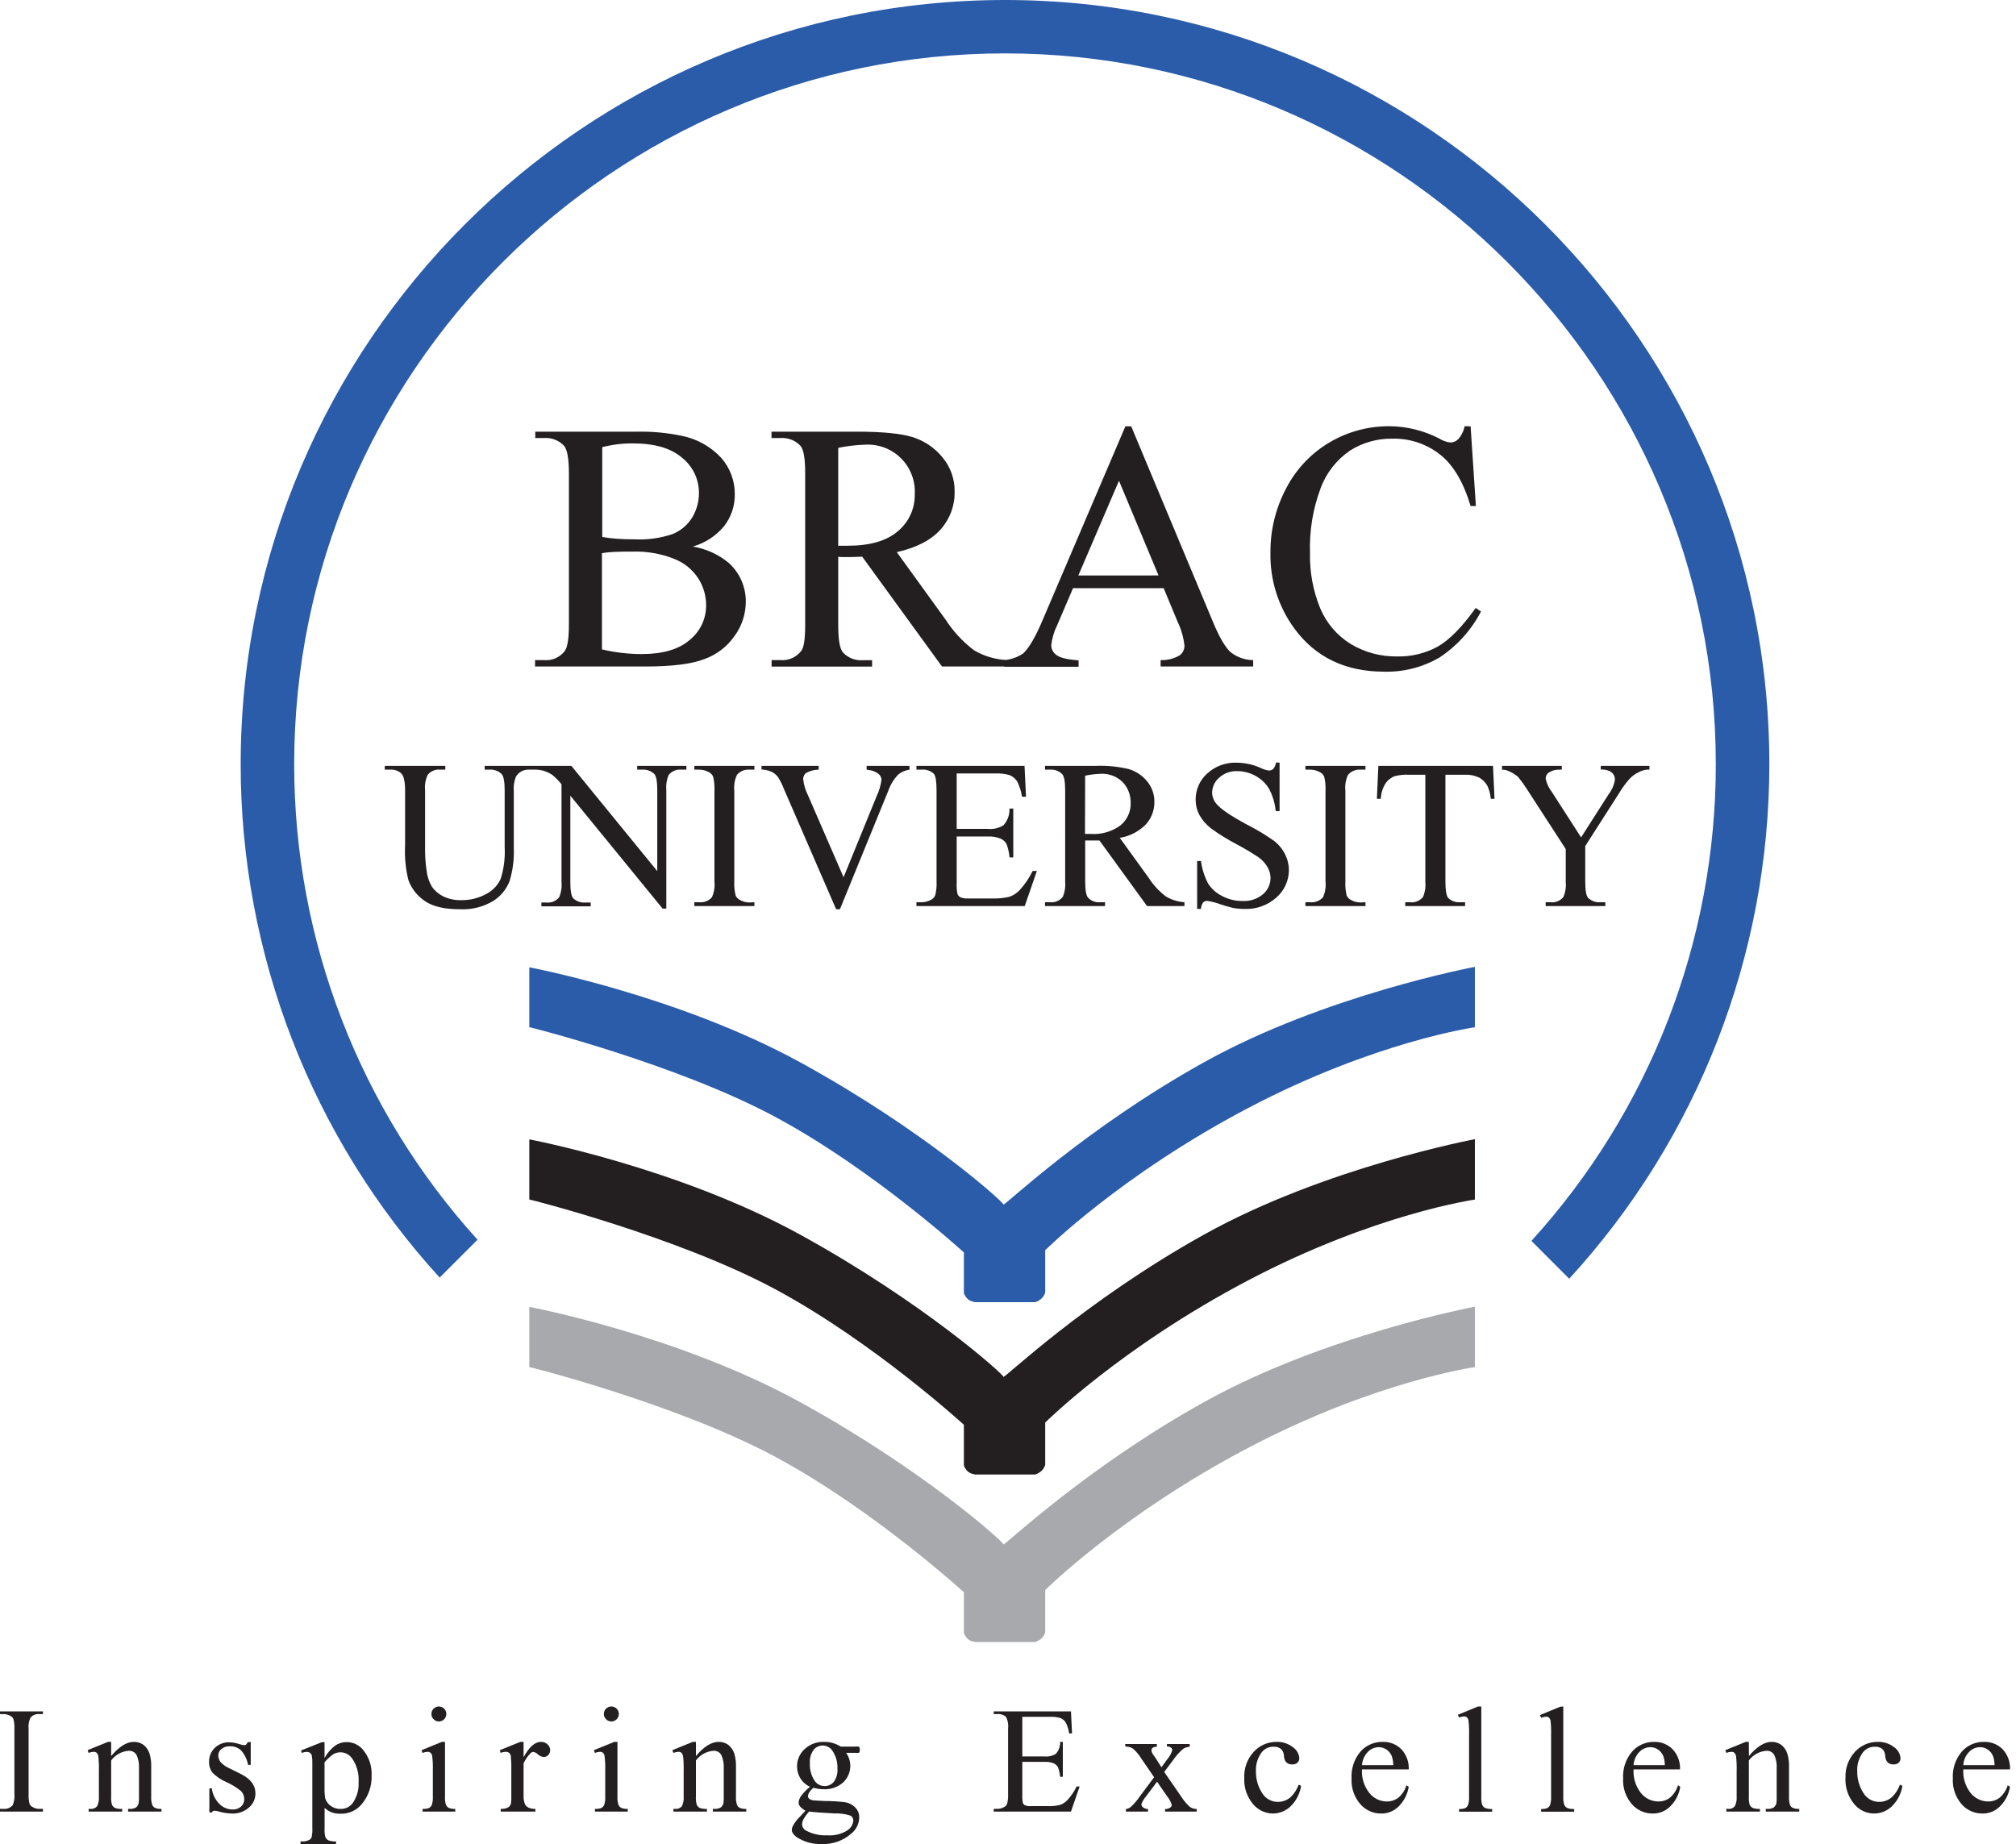 <svg viewBox="0 0 94 86" fill="none" xmlns="http://www.w3.org/2000/svg">
<g clip-path="url(#clip0_3896_5083)">
<path fill-rule="evenodd" clip-rule="evenodd" d="M2.002 84.353V84.479H0V84.353H0.168C0.246 84.36 0.325 84.348 0.398 84.319C0.471 84.29 0.537 84.244 0.589 84.185C0.661 84.018 0.689 83.836 0.671 83.655V80.63C0.68 80.473 0.665 80.316 0.626 80.164C0.597 80.099 0.547 80.047 0.483 80.016C0.387 79.961 0.278 79.932 0.168 79.932H0V79.806H2.002V79.932H1.835C1.757 79.925 1.679 79.937 1.607 79.966C1.535 79.995 1.471 80.041 1.42 80.1C1.343 80.265 1.313 80.448 1.334 80.63V83.655C1.325 83.812 1.34 83.969 1.378 84.121C1.406 84.187 1.458 84.24 1.524 84.269C1.618 84.325 1.725 84.353 1.835 84.353H2.002Z" fill="#231F20"/>
<path fill-rule="evenodd" clip-rule="evenodd" d="M5.183 81.89C5.55 81.451 5.903 81.229 6.236 81.229C6.394 81.225 6.549 81.27 6.68 81.359C6.82 81.467 6.923 81.615 6.976 81.784C7.034 81.99 7.059 82.203 7.05 82.417V83.766C7.041 83.903 7.058 84.04 7.099 84.17C7.124 84.227 7.166 84.273 7.22 84.303C7.318 84.344 7.424 84.361 7.53 84.353V84.479H5.972V84.353H6.039C6.145 84.362 6.252 84.339 6.344 84.286C6.405 84.235 6.447 84.166 6.465 84.089C6.479 83.982 6.484 83.874 6.48 83.766V82.469C6.494 82.254 6.456 82.038 6.369 81.84C6.331 81.776 6.276 81.723 6.21 81.689C6.144 81.654 6.069 81.639 5.994 81.645C5.835 81.658 5.68 81.704 5.54 81.781C5.4 81.859 5.278 81.966 5.183 82.094V83.766C5.173 83.899 5.186 84.032 5.22 84.16C5.248 84.222 5.295 84.273 5.353 84.306C5.463 84.346 5.58 84.362 5.696 84.353V84.479H4.133V84.353H4.202C4.262 84.361 4.323 84.354 4.379 84.333C4.436 84.312 4.487 84.277 4.527 84.232C4.597 84.087 4.626 83.926 4.611 83.766V82.597C4.618 82.367 4.61 82.136 4.586 81.907C4.579 81.843 4.551 81.784 4.507 81.737C4.466 81.706 4.416 81.69 4.364 81.692C4.285 81.695 4.208 81.713 4.135 81.744L4.083 81.616L5.035 81.229H5.183V81.89Z" fill="#231F20"/>
<path fill-rule="evenodd" clip-rule="evenodd" d="M11.69 81.229V82.301H11.567C11.521 82.046 11.405 81.808 11.231 81.616C11.087 81.491 10.901 81.426 10.711 81.433C10.571 81.427 10.433 81.473 10.324 81.562C10.28 81.595 10.245 81.637 10.22 81.686C10.194 81.734 10.181 81.788 10.178 81.843C10.175 81.962 10.213 82.078 10.285 82.173C10.406 82.302 10.554 82.404 10.719 82.472L11.212 82.718C11.675 82.945 11.909 83.246 11.909 83.616C11.914 83.749 11.886 83.881 11.83 84.002C11.773 84.123 11.689 84.229 11.584 84.311C11.377 84.484 11.114 84.576 10.844 84.572C10.62 84.569 10.398 84.535 10.184 84.471C10.123 84.452 10.06 84.441 9.996 84.439C9.97 84.439 9.944 84.448 9.922 84.463C9.9 84.478 9.883 84.499 9.873 84.523H9.762V83.396H9.873C9.911 83.677 10.041 83.937 10.243 84.136C10.406 84.294 10.624 84.382 10.852 84.382C10.994 84.389 11.133 84.339 11.239 84.244C11.286 84.202 11.324 84.151 11.35 84.093C11.376 84.035 11.389 83.972 11.389 83.909C11.39 83.834 11.376 83.76 11.347 83.692C11.319 83.623 11.276 83.561 11.222 83.51C11.017 83.346 10.793 83.209 10.553 83.103C10.308 83 10.085 82.848 9.9 82.656C9.795 82.514 9.741 82.34 9.747 82.163C9.744 82.042 9.766 81.921 9.812 81.809C9.858 81.696 9.926 81.595 10.013 81.51C10.104 81.422 10.212 81.354 10.331 81.309C10.449 81.264 10.575 81.243 10.701 81.249C10.855 81.254 11.007 81.281 11.152 81.33C11.228 81.356 11.305 81.374 11.384 81.384C11.416 81.385 11.447 81.377 11.473 81.359C11.503 81.327 11.528 81.289 11.545 81.249L11.69 81.229Z" fill="#231F20"/>
<path fill-rule="evenodd" clip-rule="evenodd" d="M14.033 81.631L15.002 81.244H15.132V81.983C15.254 81.758 15.422 81.56 15.625 81.404C15.778 81.298 15.96 81.241 16.146 81.239C16.297 81.236 16.448 81.268 16.585 81.332C16.722 81.397 16.843 81.492 16.937 81.611C17.208 81.944 17.347 82.366 17.327 82.795C17.345 83.287 17.177 83.768 16.858 84.143C16.739 84.284 16.59 84.396 16.422 84.472C16.254 84.547 16.071 84.584 15.887 84.58C15.736 84.584 15.587 84.56 15.445 84.508C15.33 84.459 15.225 84.39 15.135 84.304V85.265C15.125 85.404 15.138 85.543 15.174 85.677C15.204 85.738 15.252 85.788 15.312 85.82C15.427 85.861 15.548 85.879 15.67 85.872V85.998H14.013V85.872H14.102C14.214 85.876 14.325 85.851 14.425 85.798C14.472 85.77 14.508 85.728 14.528 85.677C14.561 85.537 14.572 85.394 14.563 85.251V82.245C14.569 82.116 14.561 81.987 14.538 81.86C14.522 81.811 14.491 81.767 14.449 81.737C14.4 81.707 14.344 81.692 14.287 81.695C14.214 81.699 14.143 81.716 14.077 81.744L14.035 81.631H14.033ZM15.132 82.178V83.359C15.127 83.524 15.137 83.689 15.162 83.852C15.203 83.994 15.29 84.118 15.408 84.205C15.545 84.309 15.713 84.362 15.884 84.355C15.992 84.358 16.099 84.335 16.195 84.289C16.292 84.242 16.377 84.173 16.442 84.087C16.644 83.799 16.742 83.451 16.72 83.1C16.747 82.703 16.636 82.308 16.405 81.983C16.343 81.901 16.264 81.835 16.173 81.788C16.082 81.741 15.982 81.716 15.879 81.715C15.765 81.715 15.652 81.744 15.551 81.798C15.396 81.904 15.256 82.032 15.137 82.178H15.132Z" fill="#231F20"/>
<path fill-rule="evenodd" clip-rule="evenodd" d="M20.466 79.579C20.511 79.579 20.556 79.588 20.598 79.606C20.64 79.623 20.678 79.649 20.711 79.681C20.743 79.714 20.768 79.752 20.785 79.794C20.802 79.836 20.811 79.882 20.811 79.927C20.811 80.019 20.775 80.107 20.71 80.173C20.645 80.238 20.558 80.276 20.466 80.277C20.42 80.277 20.374 80.268 20.332 80.251C20.289 80.233 20.251 80.207 20.219 80.174C20.186 80.142 20.159 80.104 20.141 80.061C20.123 80.019 20.115 79.973 20.116 79.927C20.115 79.881 20.124 79.836 20.141 79.793C20.159 79.751 20.184 79.713 20.217 79.68C20.282 79.616 20.371 79.579 20.463 79.579H20.466ZM20.749 81.229V83.766C20.74 83.898 20.754 84.031 20.791 84.158C20.817 84.22 20.862 84.271 20.919 84.304C21.017 84.344 21.122 84.361 21.228 84.353V84.479H19.704V84.353C19.808 84.361 19.914 84.346 20.012 84.309C20.068 84.274 20.112 84.222 20.138 84.161C20.175 84.033 20.19 83.899 20.182 83.766V82.548C20.189 82.327 20.179 82.106 20.152 81.887C20.144 81.83 20.117 81.778 20.076 81.737C20.036 81.706 19.986 81.69 19.936 81.692C19.855 81.696 19.776 81.713 19.701 81.744L19.654 81.616L20.601 81.229H20.749Z" fill="#231F20"/>
<path fill-rule="evenodd" clip-rule="evenodd" d="M24.413 81.229V81.941C24.675 81.465 24.943 81.227 25.22 81.229C25.334 81.225 25.446 81.267 25.53 81.345C25.569 81.378 25.599 81.42 25.62 81.466C25.642 81.512 25.653 81.562 25.654 81.613C25.654 81.655 25.647 81.697 25.632 81.736C25.617 81.775 25.594 81.81 25.565 81.84C25.539 81.87 25.506 81.894 25.47 81.91C25.434 81.926 25.395 81.934 25.355 81.934C25.255 81.926 25.16 81.884 25.086 81.816C25.026 81.755 24.949 81.713 24.864 81.695C24.813 81.7 24.765 81.725 24.731 81.764C24.6 81.9 24.492 82.058 24.413 82.23V83.739C24.406 83.875 24.429 84.012 24.48 84.138C24.513 84.205 24.568 84.259 24.635 84.291C24.738 84.338 24.85 84.359 24.963 84.353V84.479H23.348V84.353C23.472 84.362 23.596 84.335 23.706 84.276C23.766 84.235 23.808 84.172 23.824 84.101C23.841 83.99 23.846 83.878 23.841 83.766V82.548C23.848 82.329 23.84 82.11 23.819 81.892C23.81 81.833 23.781 81.779 23.738 81.739C23.694 81.707 23.641 81.691 23.587 81.692C23.503 81.694 23.419 81.711 23.341 81.744L23.306 81.616L24.26 81.229H24.413Z" fill="#231F20"/>
<path fill-rule="evenodd" clip-rule="evenodd" d="M28.506 79.579C28.552 79.579 28.598 79.588 28.64 79.605C28.682 79.622 28.721 79.648 28.753 79.68C28.785 79.713 28.811 79.751 28.828 79.793C28.846 79.836 28.854 79.881 28.854 79.927C28.854 79.996 28.834 80.063 28.796 80.121C28.758 80.178 28.703 80.223 28.64 80.249C28.576 80.276 28.506 80.283 28.438 80.269C28.37 80.256 28.308 80.222 28.26 80.173C28.226 80.142 28.2 80.103 28.182 80.061C28.164 80.019 28.155 79.973 28.156 79.927C28.156 79.881 28.165 79.835 28.182 79.793C28.2 79.75 28.226 79.712 28.258 79.679C28.291 79.647 28.33 79.621 28.372 79.604C28.415 79.587 28.46 79.579 28.506 79.579ZM28.79 81.229V83.766C28.781 83.898 28.796 84.031 28.834 84.158C28.859 84.219 28.903 84.27 28.96 84.303C29.058 84.344 29.165 84.361 29.271 84.353V84.479H27.74V84.353C27.844 84.361 27.95 84.346 28.048 84.308C28.105 84.274 28.149 84.222 28.174 84.16C28.213 84.033 28.229 83.899 28.22 83.766V82.548C28.227 82.327 28.216 82.106 28.188 81.887C28.181 81.829 28.154 81.776 28.112 81.737C28.073 81.705 28.024 81.689 27.974 81.692C27.893 81.695 27.814 81.713 27.74 81.744L27.69 81.616L28.64 81.229H28.79Z" fill="#231F20"/>
<path fill-rule="evenodd" clip-rule="evenodd" d="M32.449 81.89C32.816 81.451 33.169 81.229 33.502 81.229C33.66 81.225 33.815 81.27 33.946 81.359C34.086 81.467 34.189 81.615 34.242 81.784C34.3 81.99 34.325 82.203 34.316 82.417V83.766C34.307 83.903 34.324 84.04 34.365 84.17C34.389 84.227 34.432 84.274 34.486 84.303C34.584 84.344 34.691 84.361 34.797 84.353V84.479H33.238V84.353H33.302C33.409 84.363 33.517 84.339 33.61 84.286C33.671 84.235 33.714 84.166 33.731 84.089C33.745 83.982 33.75 83.874 33.746 83.766V82.469C33.76 82.253 33.721 82.037 33.633 81.84C33.595 81.775 33.54 81.723 33.474 81.688C33.407 81.654 33.332 81.639 33.258 81.645C33.099 81.658 32.944 81.705 32.805 81.782C32.665 81.859 32.544 81.966 32.449 82.094V83.766C32.439 83.899 32.452 84.032 32.486 84.16C32.514 84.222 32.561 84.273 32.619 84.306C32.729 84.346 32.846 84.362 32.962 84.353V84.479H31.399V84.353H31.468C31.528 84.361 31.589 84.354 31.645 84.333C31.702 84.312 31.753 84.277 31.793 84.232C31.863 84.087 31.892 83.926 31.877 83.766V82.597C31.884 82.367 31.876 82.136 31.852 81.907C31.844 81.844 31.816 81.784 31.773 81.737C31.733 81.706 31.682 81.69 31.631 81.692C31.552 81.695 31.474 81.713 31.401 81.744L31.349 81.616L32.301 81.229H32.449V81.89Z" fill="#231F20"/>
<path fill-rule="evenodd" clip-rule="evenodd" d="M37.76 83.322C37.58 83.237 37.428 83.103 37.322 82.934C37.217 82.765 37.162 82.57 37.164 82.371C37.163 82.219 37.194 82.07 37.254 81.931C37.315 81.793 37.404 81.668 37.516 81.567C37.637 81.454 37.779 81.365 37.934 81.308C38.089 81.249 38.253 81.223 38.419 81.229C38.694 81.223 38.966 81.299 39.198 81.448H39.864C39.92 81.443 39.977 81.443 40.034 81.448C40.051 81.448 40.063 81.463 40.068 81.478C40.086 81.512 40.094 81.55 40.09 81.589C40.092 81.631 40.087 81.672 40.073 81.712C40.064 81.725 40.051 81.734 40.036 81.739C39.979 81.747 39.921 81.747 39.864 81.739H39.452C39.6 81.948 39.668 82.204 39.641 82.459C39.615 82.714 39.497 82.951 39.309 83.125C39.06 83.342 38.736 83.454 38.406 83.438C38.245 83.436 38.084 83.413 37.928 83.369C37.848 83.434 37.779 83.511 37.723 83.598C37.693 83.65 37.675 83.707 37.672 83.766C37.673 83.788 37.679 83.809 37.688 83.829C37.698 83.848 37.712 83.865 37.728 83.879C37.793 83.927 37.87 83.954 37.95 83.958C38.014 83.958 38.175 83.978 38.443 83.986C38.75 83.986 39.056 84.003 39.361 84.037C39.554 84.06 39.735 84.146 39.873 84.284C39.936 84.346 39.985 84.42 40.018 84.502C40.05 84.584 40.066 84.672 40.063 84.76C40.06 84.902 40.026 85.042 39.963 85.169C39.9 85.297 39.811 85.41 39.701 85.499C39.316 85.84 38.814 86.017 38.3 85.993C37.905 86.005 37.514 85.901 37.178 85.692C37.006 85.578 36.919 85.445 36.919 85.334C36.921 85.277 36.934 85.221 36.959 85.169C37.026 85.041 37.109 84.922 37.206 84.814C37.223 84.792 37.339 84.669 37.558 84.442C37.467 84.39 37.384 84.325 37.312 84.249C37.264 84.197 37.237 84.128 37.238 84.057C37.245 83.956 37.279 83.858 37.336 83.773C37.463 83.599 37.614 83.444 37.785 83.312L37.76 83.322ZM38.359 81.399C38.278 81.398 38.197 81.416 38.124 81.451C38.05 81.486 37.986 81.537 37.935 81.601C37.807 81.781 37.746 82 37.763 82.22C37.744 82.519 37.827 82.815 37.997 83.061C38.048 83.132 38.116 83.19 38.195 83.23C38.273 83.269 38.36 83.289 38.448 83.288C38.53 83.29 38.611 83.274 38.685 83.24C38.76 83.206 38.825 83.156 38.877 83.093C39.005 82.915 39.066 82.697 39.047 82.479C39.062 82.175 38.975 81.875 38.801 81.626C38.75 81.554 38.682 81.496 38.603 81.457C38.525 81.417 38.438 81.397 38.35 81.399H38.359ZM37.728 84.479C37.633 84.578 37.55 84.688 37.482 84.807C37.43 84.891 37.401 84.987 37.398 85.085C37.404 85.147 37.425 85.205 37.46 85.256C37.495 85.306 37.542 85.347 37.598 85.374C37.901 85.531 38.242 85.605 38.584 85.586C38.903 85.61 39.221 85.533 39.494 85.366C39.577 85.318 39.646 85.25 39.697 85.169C39.748 85.088 39.779 84.996 39.787 84.9C39.789 84.846 39.773 84.792 39.742 84.747C39.71 84.702 39.664 84.67 39.612 84.654C39.383 84.586 39.145 84.556 38.907 84.565C38.401 84.535 38.007 84.516 37.728 84.479Z" fill="#231F20"/>
<path fill-rule="evenodd" clip-rule="evenodd" d="M47.668 80.06V81.907H48.698C48.884 81.927 49.072 81.885 49.231 81.786C49.299 81.711 49.352 81.623 49.386 81.527C49.421 81.432 49.436 81.33 49.431 81.229H49.556V82.859H49.431C49.417 82.708 49.385 82.56 49.334 82.417C49.289 82.334 49.218 82.269 49.132 82.23C48.994 82.176 48.846 82.153 48.698 82.161H47.668V83.702C47.66 83.828 47.67 83.955 47.695 84.079C47.714 84.124 47.748 84.162 47.791 84.185C47.875 84.218 47.965 84.232 48.055 84.225H48.844C49.037 84.233 49.23 84.215 49.418 84.171C49.548 84.127 49.666 84.053 49.761 83.954C49.938 83.761 50.086 83.545 50.2 83.31H50.34L49.936 84.479H46.334V84.353H46.499C46.608 84.353 46.716 84.325 46.812 84.272C46.847 84.256 46.879 84.233 46.905 84.205C46.931 84.176 46.95 84.143 46.962 84.106C46.998 83.959 47.012 83.807 47.004 83.655V80.617C47.027 80.43 46.995 80.24 46.913 80.07C46.858 80.019 46.792 79.98 46.721 79.957C46.649 79.933 46.574 79.924 46.499 79.932H46.334V79.806H49.936L49.985 80.834H49.852C49.827 80.657 49.773 80.484 49.692 80.324C49.629 80.228 49.538 80.153 49.431 80.112C49.27 80.068 49.104 80.051 48.938 80.06H47.668Z" fill="#231F20"/>
<path fill-rule="evenodd" clip-rule="evenodd" d="M52.461 81.33H53.941V81.458C53.871 81.452 53.802 81.469 53.743 81.507C53.725 81.523 53.71 81.543 53.7 81.565C53.69 81.587 53.686 81.611 53.687 81.636C53.706 81.727 53.75 81.812 53.812 81.882L53.928 82.055L54.155 82.415L54.414 82.055C54.525 81.929 54.608 81.782 54.66 81.623C54.661 81.599 54.656 81.575 54.645 81.554C54.635 81.532 54.62 81.513 54.601 81.498C54.546 81.458 54.479 81.439 54.411 81.446V81.33H55.472V81.458C55.367 81.462 55.265 81.493 55.176 81.549C54.999 81.697 54.844 81.867 54.715 82.057L54.283 82.632L55.07 83.771C55.184 83.953 55.323 84.119 55.482 84.264C55.578 84.325 55.688 84.358 55.802 84.36V84.479H54.323V84.36C54.411 84.366 54.498 84.341 54.569 84.289C54.59 84.275 54.607 84.256 54.619 84.234C54.63 84.212 54.636 84.188 54.636 84.163C54.589 84.015 54.513 83.878 54.414 83.759L53.95 83.085L53.445 83.759C53.349 83.87 53.273 83.997 53.218 84.133C53.219 84.163 53.227 84.191 53.241 84.217C53.254 84.243 53.273 84.266 53.297 84.284C53.363 84.336 53.445 84.363 53.529 84.36V84.479H52.498V84.36C52.577 84.35 52.652 84.319 52.715 84.272C52.881 84.119 53.028 83.948 53.154 83.761L53.812 82.878L53.218 82.01C53.112 81.835 52.98 81.677 52.826 81.542C52.722 81.477 52.601 81.444 52.478 81.448L52.461 81.33Z" fill="#231F20"/>
<path fill-rule="evenodd" clip-rule="evenodd" d="M60.667 83.28C60.611 83.644 60.438 83.98 60.174 84.237C59.953 84.449 59.659 84.568 59.353 84.57C59.173 84.569 58.996 84.528 58.834 84.45C58.672 84.372 58.529 84.259 58.416 84.119C58.135 83.777 57.992 83.342 58.016 82.901C57.998 82.455 58.156 82.021 58.458 81.692C58.592 81.545 58.756 81.427 58.938 81.348C59.121 81.268 59.319 81.227 59.518 81.229C59.794 81.218 60.065 81.306 60.282 81.475C60.368 81.533 60.439 81.609 60.491 81.698C60.543 81.786 60.575 81.886 60.583 81.988C60.584 82.027 60.577 82.066 60.562 82.102C60.548 82.138 60.525 82.171 60.497 82.198C60.464 82.228 60.425 82.25 60.382 82.264C60.34 82.278 60.295 82.284 60.25 82.279C60.193 82.284 60.135 82.274 60.082 82.252C60.03 82.229 59.983 82.194 59.947 82.149C59.894 82.065 59.866 81.969 59.866 81.87C59.861 81.752 59.812 81.641 59.728 81.559C59.633 81.485 59.515 81.449 59.395 81.456C59.289 81.451 59.184 81.47 59.088 81.513C58.992 81.556 58.907 81.621 58.84 81.702C58.643 81.958 58.545 82.275 58.561 82.597C58.554 82.95 58.65 83.297 58.837 83.596C58.912 83.727 59.02 83.835 59.15 83.911C59.279 83.987 59.427 84.027 59.577 84.028C59.8 84.029 60.017 83.949 60.184 83.801C60.349 83.638 60.475 83.441 60.554 83.224L60.667 83.28Z" fill="#231F20"/>
<path fill-rule="evenodd" clip-rule="evenodd" d="M63.505 82.513C63.481 82.909 63.603 83.299 63.848 83.611C63.944 83.733 64.067 83.833 64.207 83.901C64.347 83.97 64.501 84.007 64.657 84.008C64.85 84.011 65.038 83.952 65.194 83.838C65.376 83.684 65.51 83.481 65.579 83.253L65.685 83.322C65.633 83.645 65.487 83.945 65.266 84.185C65.157 84.309 65.023 84.408 64.873 84.474C64.723 84.541 64.56 84.573 64.395 84.57C64.211 84.571 64.028 84.533 63.861 84.456C63.693 84.38 63.544 84.268 63.424 84.129C63.142 83.799 62.997 83.373 63.019 82.94C62.992 82.483 63.14 82.033 63.434 81.683C63.564 81.536 63.724 81.419 63.904 81.341C64.084 81.263 64.278 81.224 64.474 81.229C64.635 81.223 64.796 81.251 64.946 81.311C65.096 81.371 65.232 81.461 65.344 81.576C65.461 81.702 65.551 81.849 65.609 82.009C65.668 82.17 65.694 82.34 65.685 82.511L63.505 82.513ZM63.505 82.314H64.965C64.964 82.169 64.939 82.026 64.893 81.89C64.842 81.767 64.757 81.661 64.647 81.586C64.541 81.515 64.417 81.476 64.289 81.475C64.194 81.476 64.099 81.496 64.011 81.534C63.924 81.572 63.844 81.628 63.779 81.697C63.617 81.865 63.52 82.084 63.505 82.316V82.314Z" fill="#231F20"/>
<path fill-rule="evenodd" clip-rule="evenodd" d="M69.068 79.579V83.771C69.059 83.903 69.073 84.036 69.11 84.163C69.137 84.225 69.184 84.276 69.243 84.309C69.348 84.349 69.461 84.366 69.573 84.358V84.484H68.032V84.358C68.133 84.366 68.234 84.351 68.328 84.314C68.385 84.279 68.429 84.227 68.454 84.166C68.491 84.038 68.506 83.904 68.498 83.771V80.898C68.505 80.682 68.497 80.465 68.474 80.25C68.467 80.188 68.44 80.13 68.397 80.085C68.359 80.054 68.311 80.038 68.261 80.04C68.183 80.044 68.106 80.063 68.035 80.095L67.975 79.966L68.915 79.579H69.068Z" fill="#231F20"/>
<path fill-rule="evenodd" clip-rule="evenodd" d="M72.892 79.579V83.771C72.883 83.903 72.898 84.036 72.936 84.163C72.964 84.224 73.01 84.275 73.067 84.309C73.173 84.349 73.287 84.366 73.4 84.358V84.484H71.857V84.358C71.957 84.366 72.058 84.351 72.152 84.314C72.209 84.279 72.254 84.227 72.278 84.166C72.316 84.038 72.331 83.904 72.323 83.771V80.898C72.33 80.682 72.322 80.465 72.298 80.25C72.29 80.193 72.264 80.139 72.224 80.097C72.186 80.067 72.137 80.051 72.088 80.053C72.01 80.057 71.933 80.075 71.862 80.107L71.802 79.979L72.742 79.592L72.892 79.579Z" fill="#231F20"/>
<path fill-rule="evenodd" clip-rule="evenodd" d="M76.169 82.513C76.144 82.909 76.265 83.299 76.509 83.611C76.606 83.733 76.729 83.832 76.869 83.901C77.009 83.97 77.162 84.006 77.318 84.008C77.511 84.012 77.7 83.952 77.856 83.838C78.038 83.684 78.171 83.481 78.24 83.253L78.346 83.322C78.296 83.645 78.15 83.946 77.927 84.185C77.819 84.309 77.685 84.408 77.535 84.474C77.384 84.541 77.221 84.573 77.057 84.57C76.873 84.572 76.69 84.533 76.522 84.457C76.355 84.38 76.205 84.268 76.085 84.129C75.803 83.799 75.659 83.374 75.681 82.94C75.654 82.483 75.803 82.033 76.098 81.683C76.227 81.536 76.387 81.419 76.567 81.341C76.746 81.263 76.94 81.224 77.136 81.229C77.295 81.225 77.453 81.254 77.601 81.313C77.749 81.373 77.882 81.463 77.994 81.577C78.11 81.702 78.2 81.849 78.258 82.009C78.317 82.17 78.343 82.341 78.334 82.511L76.169 82.513ZM76.169 82.314H77.626C77.626 82.169 77.602 82.026 77.555 81.89C77.504 81.767 77.418 81.661 77.308 81.586C77.204 81.515 77.08 81.477 76.953 81.475C76.857 81.476 76.762 81.496 76.674 81.534C76.586 81.572 76.506 81.628 76.44 81.697C76.278 81.864 76.181 82.084 76.169 82.316V82.314Z" fill="#231F20"/>
<path fill-rule="evenodd" clip-rule="evenodd" d="M81.547 81.889C81.917 81.451 82.267 81.229 82.602 81.229C82.759 81.225 82.914 81.271 83.044 81.359C83.184 81.466 83.288 81.615 83.34 81.784C83.4 81.989 83.426 82.203 83.416 82.417V83.766C83.408 83.902 83.424 84.039 83.463 84.17C83.488 84.227 83.53 84.273 83.584 84.303C83.682 84.344 83.788 84.361 83.894 84.353V84.479H82.334V84.353H82.4C82.506 84.363 82.613 84.339 82.706 84.286C82.767 84.236 82.81 84.166 82.829 84.089C82.841 83.982 82.845 83.874 82.841 83.766V82.469C82.856 82.254 82.818 82.038 82.73 81.84C82.693 81.776 82.638 81.723 82.571 81.688C82.505 81.654 82.43 81.639 82.356 81.645C82.196 81.658 82.041 81.704 81.901 81.782C81.761 81.859 81.64 81.966 81.544 82.094V83.766C81.535 83.899 81.547 84.032 81.581 84.16C81.611 84.222 81.658 84.272 81.717 84.306C81.826 84.346 81.944 84.362 82.06 84.353V84.479H80.494V84.353H80.563C80.623 84.361 80.684 84.354 80.741 84.333C80.798 84.312 80.848 84.277 80.888 84.232C80.959 84.088 80.989 83.926 80.975 83.766V82.597C80.982 82.367 80.973 82.136 80.948 81.907C80.941 81.843 80.913 81.783 80.869 81.737C80.829 81.706 80.779 81.69 80.728 81.692C80.648 81.695 80.57 81.713 80.496 81.744L80.445 81.616L81.397 81.229H81.544L81.547 81.889Z" fill="#231F20"/>
<path fill-rule="evenodd" clip-rule="evenodd" d="M88.703 83.28C88.647 83.644 88.474 83.98 88.209 84.237C88.09 84.352 87.947 84.441 87.791 84.498C87.635 84.554 87.469 84.578 87.303 84.567C87.137 84.556 86.976 84.51 86.829 84.433C86.681 84.356 86.552 84.249 86.449 84.119C86.168 83.777 86.025 83.342 86.049 82.901C86.032 82.455 86.19 82.021 86.491 81.692C86.625 81.545 86.79 81.427 86.973 81.347C87.156 81.267 87.354 81.227 87.553 81.229C87.829 81.219 88.098 81.306 88.315 81.475C88.401 81.533 88.472 81.609 88.524 81.698C88.576 81.786 88.608 81.886 88.616 81.988C88.617 82.027 88.61 82.066 88.596 82.102C88.582 82.138 88.56 82.171 88.532 82.198C88.499 82.228 88.46 82.25 88.417 82.264C88.375 82.278 88.33 82.283 88.286 82.279C88.228 82.284 88.171 82.274 88.118 82.252C88.065 82.229 88.019 82.193 87.983 82.148C87.931 82.064 87.903 81.968 87.901 81.87C87.898 81.752 87.848 81.641 87.763 81.559C87.668 81.485 87.55 81.448 87.43 81.456C87.325 81.451 87.22 81.471 87.124 81.514C87.028 81.557 86.943 81.621 86.875 81.702C86.68 81.959 86.581 82.275 86.597 82.597C86.59 82.95 86.687 83.297 86.875 83.596C86.95 83.727 87.058 83.835 87.187 83.911C87.317 83.987 87.465 84.027 87.615 84.027C87.838 84.029 88.053 83.948 88.219 83.801C88.385 83.639 88.511 83.442 88.589 83.224L88.703 83.28Z" fill="#231F20"/>
<path fill-rule="evenodd" clip-rule="evenodd" d="M91.543 82.513C91.518 82.909 91.639 83.299 91.883 83.611C91.98 83.733 92.103 83.832 92.243 83.901C92.382 83.97 92.536 84.006 92.692 84.008C92.885 84.012 93.074 83.952 93.23 83.838C93.412 83.684 93.545 83.481 93.614 83.253L93.72 83.322C93.67 83.645 93.524 83.946 93.301 84.185C93.193 84.309 93.059 84.408 92.909 84.474C92.758 84.541 92.595 84.573 92.431 84.57C92.246 84.571 92.064 84.533 91.896 84.456C91.728 84.38 91.579 84.268 91.459 84.129C91.177 83.799 91.032 83.373 91.055 82.94C91.028 82.483 91.177 82.033 91.472 81.683C91.601 81.536 91.761 81.419 91.94 81.341C92.12 81.263 92.314 81.224 92.51 81.229C92.671 81.223 92.832 81.251 92.981 81.311C93.131 81.371 93.267 81.461 93.38 81.576C93.496 81.702 93.586 81.849 93.645 82.009C93.703 82.17 93.729 82.34 93.72 82.511L91.543 82.513ZM91.543 82.314H93C93 82.169 92.976 82.026 92.929 81.89C92.878 81.767 92.792 81.661 92.682 81.586C92.577 81.515 92.454 81.476 92.327 81.475C92.231 81.476 92.136 81.496 92.048 81.534C91.96 81.572 91.88 81.628 91.814 81.697C91.652 81.864 91.555 82.084 91.543 82.316V82.314Z" fill="#231F20"/>
<path fill-rule="evenodd" clip-rule="evenodd" d="M24.68 53.132C24.68 53.132 31.606 54.436 37.324 57.582C43.042 60.729 46.785 64.085 46.787 64.205C46.79 64.326 50.526 60.694 56.157 57.563C61.789 54.431 68.769 53.124 68.769 53.124V55.94C68.769 55.94 64.114 56.594 58.182 59.715C52.249 62.837 48.735 66.336 48.735 66.338V68.311L48.706 68.387L48.669 68.459L48.619 68.53L48.563 68.592L48.494 68.646L48.422 68.695L48.343 68.732L48.269 68.76H45.468L45.377 68.74L45.293 68.715L45.212 68.678L45.135 68.626L45.061 68.552L45.01 68.474L44.965 68.4L44.943 68.318V66.442C44.943 66.442 40.736 62.59 36.16 60.127C31.584 57.664 24.662 55.92 24.68 55.935V53.132Z" fill="#231F20"/>
<path fill-rule="evenodd" clip-rule="evenodd" d="M24.68 60.943C24.68 60.943 31.606 62.248 37.324 65.394C43.042 68.54 46.785 71.896 46.787 72.017C46.79 72.138 50.526 68.506 56.157 65.374C61.789 62.243 68.769 60.936 68.769 60.936V63.752C68.769 63.752 64.114 64.405 58.182 67.527C52.249 70.648 48.735 74.147 48.735 74.15V76.122L48.706 76.201L48.669 76.27L48.619 76.342L48.563 76.403L48.494 76.46L48.422 76.507L48.343 76.544L48.269 76.571H45.468L45.377 76.551L45.293 76.527L45.212 76.49L45.135 76.438L45.061 76.364L45.01 76.285L44.965 76.213L44.943 76.13V74.253C44.943 74.253 40.736 70.402 36.16 67.941C31.584 65.48 24.662 63.732 24.68 63.749V60.943Z" fill="#A7A9AC"/>
<path fill-rule="evenodd" clip-rule="evenodd" d="M46.861 0C66.489 0 82.499 16.01 82.499 35.64C82.499 44.523 79.17 53.083 73.168 59.631L71.405 57.866C76.941 51.785 80.007 43.858 80.003 35.635C80.003 17.388 65.115 2.49 46.861 2.49C28.608 2.49 13.717 17.384 13.717 35.64C13.714 43.836 16.762 51.739 22.266 57.812L20.5 59.577C14.528 53.036 11.219 44.497 11.222 35.64C11.222 16.01 27.232 0 46.861 0Z" fill="#2A5CAA"/>
<path fill-rule="evenodd" clip-rule="evenodd" d="M32.291 25.486C32.918 25.586 33.506 25.854 33.993 26.262C34.244 26.493 34.443 26.774 34.578 27.087C34.713 27.401 34.78 27.739 34.774 28.08C34.769 28.642 34.589 29.19 34.259 29.645C33.913 30.148 33.418 30.529 32.844 30.735C32.247 30.965 31.334 31.081 30.104 31.081H24.948V30.782H25.355C25.543 30.801 25.733 30.771 25.905 30.695C26.078 30.619 26.228 30.499 26.341 30.348C26.465 30.161 26.526 29.759 26.526 29.147V22.063C26.526 21.386 26.449 20.959 26.295 20.781C26.175 20.657 26.03 20.562 25.869 20.5C25.709 20.439 25.537 20.414 25.365 20.426H24.958V20.13H29.665C30.375 20.114 31.085 20.178 31.781 20.323C32.49 20.461 33.137 20.821 33.628 21.351C34.041 21.82 34.267 22.425 34.261 23.05C34.269 23.584 34.095 24.106 33.768 24.529C33.386 24.994 32.869 25.33 32.289 25.491L32.291 25.486ZM28.067 25.037C28.293 25.079 28.52 25.108 28.748 25.123C28.995 25.143 29.286 25.151 29.591 25.151C30.192 25.181 30.793 25.097 31.362 24.904C31.744 24.75 32.066 24.477 32.279 24.125C32.486 23.78 32.593 23.385 32.59 22.983C32.59 22.67 32.52 22.36 32.385 22.078C32.25 21.795 32.053 21.547 31.808 21.351C31.289 20.902 30.53 20.678 29.532 20.678C29.042 20.671 28.554 20.73 28.08 20.853V25.044L28.067 25.037ZM28.067 30.284C28.675 30.427 29.297 30.5 29.922 30.501C30.908 30.501 31.648 30.282 32.156 29.845C32.398 29.65 32.594 29.403 32.727 29.121C32.86 28.84 32.928 28.532 32.925 28.22C32.924 27.784 32.8 27.357 32.568 26.987C32.297 26.565 31.899 26.241 31.431 26.06C30.815 25.817 30.157 25.702 29.495 25.723C29.162 25.723 28.879 25.723 28.642 25.737C28.45 25.744 28.258 25.763 28.067 25.794V30.284Z" fill="#231F20"/>
<path fill-rule="evenodd" clip-rule="evenodd" d="M46.854 31.081H43.922L40.201 25.959C39.935 25.972 39.708 25.977 39.55 25.977H39.331C39.25 25.977 39.171 25.977 39.084 25.964V29.152C39.084 29.84 39.158 30.267 39.311 30.432C39.428 30.556 39.571 30.652 39.73 30.714C39.888 30.775 40.059 30.8 40.228 30.787H40.663V31.086H35.978V30.782H36.389C36.579 30.799 36.769 30.765 36.942 30.686C37.115 30.607 37.264 30.485 37.376 30.331C37.487 30.166 37.543 29.769 37.543 29.148V22.064C37.543 21.376 37.469 20.947 37.316 20.781C37.197 20.658 37.051 20.562 36.89 20.5C36.729 20.439 36.556 20.414 36.384 20.426H35.973V20.13H39.96C41.124 20.13 41.98 20.213 42.529 20.377C43.079 20.544 43.568 20.87 43.934 21.314C44.319 21.768 44.525 22.347 44.511 22.941C44.521 23.588 44.286 24.214 43.853 24.695C43.414 25.188 42.734 25.539 41.814 25.747L44.08 28.881C44.437 29.435 44.887 29.922 45.411 30.321C45.854 30.584 46.351 30.739 46.864 30.775V31.073L46.854 31.081ZM39.084 25.449H39.348H39.531C40.565 25.449 41.343 25.223 41.866 24.771C42.118 24.561 42.32 24.297 42.457 23.998C42.593 23.699 42.66 23.373 42.652 23.045C42.67 22.737 42.621 22.428 42.511 22.14C42.401 21.852 42.231 21.59 42.012 21.372C41.793 21.154 41.531 20.985 41.242 20.875C40.954 20.766 40.645 20.719 40.337 20.737C39.916 20.75 39.497 20.799 39.084 20.885V25.449Z" fill="#231F20"/>
<path fill-rule="evenodd" clip-rule="evenodd" d="M54.266 27.429H50.032L49.293 29.155C49.144 29.453 49.05 29.775 49.016 30.107C49.02 30.195 49.044 30.28 49.087 30.357C49.13 30.433 49.19 30.499 49.263 30.548C49.421 30.671 49.756 30.755 50.291 30.795V31.093H46.827V30.782C47.144 30.756 47.449 30.648 47.712 30.469C47.988 30.209 48.292 29.684 48.624 28.894L52.473 19.881H52.745L56.552 28.99C56.858 29.73 57.136 30.195 57.385 30.417C57.684 30.652 58.051 30.78 58.431 30.782V31.081H54.116V30.782C54.424 30.795 54.731 30.72 54.998 30.565C55.07 30.513 55.128 30.445 55.168 30.366C55.208 30.287 55.228 30.2 55.228 30.112C55.186 29.721 55.077 29.34 54.905 28.987L54.259 27.429H54.266ZM54.019 26.835L52.175 22.419L50.279 26.837L54.019 26.835Z" fill="#231F20"/>
<path fill-rule="evenodd" clip-rule="evenodd" d="M68.57 19.881L68.816 23.597H68.57C68.237 22.485 67.763 21.681 67.144 21.196C66.513 20.698 65.729 20.437 64.925 20.456C64.228 20.445 63.543 20.637 62.953 21.008C62.32 21.438 61.838 22.055 61.574 22.774C61.215 23.735 61.048 24.758 61.081 25.784C61.061 26.667 61.222 27.544 61.555 28.361C61.844 29.054 62.343 29.638 62.982 30.033C63.638 30.425 64.391 30.626 65.155 30.612C65.807 30.626 66.452 30.47 67.026 30.159C67.569 29.854 68.163 29.252 68.809 28.351L69.055 28.516C68.606 29.377 67.947 30.111 67.14 30.649C66.353 31.113 65.453 31.346 64.541 31.322C62.733 31.322 61.335 30.65 60.349 29.305C59.601 28.281 59.21 27.038 59.237 25.77C59.228 24.72 59.483 23.685 59.977 22.759C60.436 21.876 61.133 21.139 61.989 20.631C62.837 20.129 63.806 19.869 64.792 19.876C65.604 19.883 66.403 20.082 67.122 20.458C67.272 20.552 67.44 20.612 67.615 20.636C67.685 20.636 67.754 20.623 67.818 20.597C67.882 20.57 67.941 20.532 67.99 20.483C68.144 20.312 68.248 20.102 68.289 19.876L68.57 19.881Z" fill="#231F20"/>
<path fill-rule="evenodd" clip-rule="evenodd" d="M22.599 35.891V35.714H24.897V35.891H24.65C24.532 35.887 24.414 35.915 24.31 35.972C24.206 36.029 24.119 36.113 24.058 36.214C23.97 36.434 23.935 36.672 23.957 36.907V39.558C23.977 40.073 23.911 40.588 23.762 41.082C23.615 41.467 23.347 41.794 22.998 42.014C22.531 42.294 21.991 42.429 21.447 42.401C20.737 42.401 20.194 42.278 19.827 42.029C19.466 41.793 19.191 41.447 19.043 41.042C18.912 40.516 18.86 39.974 18.888 39.432V36.868C18.888 36.468 18.833 36.205 18.722 36.079C18.652 36.011 18.567 35.96 18.475 35.927C18.383 35.895 18.285 35.883 18.187 35.891H17.941V35.714H20.764V35.891H20.517C20.408 35.88 20.298 35.897 20.197 35.94C20.096 35.983 20.008 36.051 19.94 36.138C19.837 36.363 19.795 36.611 19.82 36.858V39.706C19.823 39.998 19.846 40.29 19.889 40.579C19.916 40.849 20 41.11 20.135 41.346C20.271 41.538 20.452 41.694 20.663 41.799C20.927 41.925 21.217 41.986 21.509 41.977C21.908 41.983 22.303 41.887 22.655 41.698C22.96 41.545 23.203 41.293 23.346 40.983C23.496 40.505 23.558 40.004 23.531 39.504V36.868C23.531 36.461 23.486 36.207 23.397 36.103C23.325 36.029 23.238 35.972 23.141 35.936C23.044 35.899 22.941 35.884 22.838 35.891H22.599Z" fill="#231F20"/>
<path fill-rule="evenodd" clip-rule="evenodd" d="M24.882 35.714H26.64L30.647 40.623V36.848C30.647 36.446 30.6 36.195 30.509 36.094C30.433 36.022 30.343 35.967 30.245 35.932C30.147 35.897 30.043 35.883 29.939 35.891H29.71V35.714H32.005V35.891H31.773C31.661 35.88 31.548 35.896 31.444 35.939C31.34 35.982 31.248 36.05 31.177 36.138C31.083 36.36 31.046 36.603 31.068 36.843V42.371H30.896L26.593 37.105V41.131C26.593 41.533 26.637 41.785 26.724 41.886C26.799 41.958 26.889 42.013 26.988 42.048C27.087 42.083 27.192 42.096 27.296 42.088H27.542V42.265H25.244V42.088H25.474C25.586 42.1 25.7 42.084 25.805 42.041C25.909 41.998 26.001 41.929 26.073 41.841C26.167 41.619 26.204 41.377 26.181 41.136V36.572C26.052 36.412 25.908 36.265 25.75 36.133C25.616 36.047 25.471 35.981 25.318 35.936C25.18 35.901 25.037 35.886 24.894 35.891L24.882 35.714Z" fill="#231F20"/>
<path fill-rule="evenodd" clip-rule="evenodd" d="M35.176 42.075V42.253H32.375V42.075H32.607C32.717 42.085 32.827 42.069 32.929 42.028C33.032 41.988 33.123 41.924 33.196 41.841C33.299 41.609 33.339 41.354 33.312 41.102V36.868C33.324 36.648 33.303 36.428 33.251 36.214C33.209 36.125 33.139 36.052 33.051 36.007C32.915 35.932 32.762 35.892 32.607 35.891H32.375V35.714H35.176V35.891H34.942C34.832 35.883 34.722 35.901 34.621 35.944C34.52 35.987 34.43 36.053 34.36 36.138C34.253 36.369 34.212 36.625 34.239 36.878V41.109C34.227 41.329 34.248 41.549 34.301 41.762C34.342 41.853 34.413 41.927 34.503 41.969C34.636 42.046 34.788 42.086 34.942 42.085L35.176 42.075Z" fill="#231F20"/>
<path fill-rule="evenodd" clip-rule="evenodd" d="M42.408 35.714V35.891C42.217 35.918 42.037 35.996 41.886 36.116C41.684 36.323 41.53 36.571 41.432 36.843L39.163 42.401H38.986L36.542 36.769C36.471 36.583 36.382 36.405 36.276 36.237C36.197 36.133 36.096 36.049 35.98 35.99C35.829 35.928 35.669 35.891 35.507 35.882V35.714H38.172V35.891C37.966 35.893 37.763 35.947 37.583 36.047C37.54 36.081 37.506 36.124 37.483 36.173C37.46 36.222 37.448 36.276 37.45 36.33C37.477 36.592 37.553 36.847 37.672 37.082L39.333 40.909L40.874 37.129C40.992 36.885 41.068 36.624 41.101 36.355C41.099 36.303 41.085 36.253 41.061 36.207C41.037 36.161 41.004 36.121 40.963 36.089C40.827 35.984 40.663 35.921 40.492 35.906L40.408 35.891V35.714H42.408Z" fill="#231F20"/>
<path fill-rule="evenodd" clip-rule="evenodd" d="M44.608 36.069V38.653H46.048C46.306 38.681 46.566 38.622 46.787 38.485C46.981 38.273 47.082 37.993 47.069 37.706H47.246V39.984H47.073C47.054 39.775 47.008 39.569 46.938 39.371C46.876 39.253 46.776 39.16 46.654 39.107C46.461 39.031 46.255 38.997 46.048 39.008H44.608V41.166C44.598 41.342 44.61 41.52 44.645 41.693C44.672 41.757 44.72 41.809 44.78 41.841C44.897 41.889 45.022 41.909 45.148 41.898H46.252C46.523 41.908 46.793 41.882 47.056 41.822C47.239 41.76 47.404 41.655 47.537 41.516C47.784 41.247 47.99 40.944 48.148 40.616H48.346L47.781 42.253H42.731V42.075H42.963C43.116 42.076 43.267 42.038 43.402 41.965C43.451 41.942 43.495 41.91 43.531 41.87C43.567 41.83 43.594 41.784 43.611 41.733C43.661 41.525 43.68 41.312 43.668 41.099V36.848C43.668 36.434 43.626 36.18 43.542 36.084C43.465 36.012 43.373 35.958 43.273 35.925C43.174 35.892 43.068 35.88 42.963 35.891H42.731V35.714H47.771L47.84 37.154H47.653C47.616 36.905 47.541 36.664 47.428 36.439C47.34 36.306 47.214 36.203 47.066 36.143C46.845 36.082 46.615 36.057 46.386 36.069H44.608Z" fill="#231F20"/>
<path fill-rule="evenodd" clip-rule="evenodd" d="M55.228 42.253H53.484L51.265 39.195C51.107 39.195 50.977 39.195 50.878 39.195H50.745H50.599V41.099C50.599 41.511 50.644 41.765 50.735 41.863C50.804 41.937 50.889 41.994 50.984 42.031C51.078 42.067 51.179 42.083 51.28 42.075H51.526V42.253H48.725V42.075H48.972C49.086 42.086 49.2 42.066 49.303 42.019C49.407 41.972 49.497 41.899 49.564 41.806C49.654 41.582 49.689 41.339 49.665 41.099V36.868C49.665 36.458 49.62 36.202 49.529 36.103C49.458 36.029 49.37 35.972 49.274 35.935C49.178 35.899 49.075 35.884 48.972 35.891H48.725V35.714H51.105C51.621 35.694 52.138 35.746 52.641 35.867C52.969 35.967 53.261 36.161 53.479 36.426C53.709 36.697 53.832 37.043 53.825 37.398C53.83 37.784 53.689 38.157 53.43 38.443C53.101 38.777 52.675 38.997 52.212 39.072L53.566 40.944C53.778 41.275 54.048 41.566 54.362 41.804C54.626 41.961 54.922 42.053 55.228 42.075V42.253ZM50.59 38.889H50.856C51.354 38.925 51.848 38.782 52.249 38.485C52.4 38.36 52.521 38.203 52.603 38.024C52.685 37.845 52.725 37.651 52.72 37.455C52.725 37.273 52.695 37.093 52.63 36.923C52.566 36.754 52.468 36.599 52.343 36.468C52.21 36.339 52.053 36.238 51.88 36.172C51.706 36.105 51.522 36.075 51.337 36.084C51.088 36.091 50.84 36.121 50.597 36.172L50.59 38.889Z" fill="#231F20"/>
<path fill-rule="evenodd" clip-rule="evenodd" d="M59.663 35.566V37.824H59.483C59.449 37.462 59.344 37.111 59.175 36.789C59.021 36.53 58.8 36.319 58.534 36.177C58.271 36.034 57.976 35.959 57.676 35.96C57.37 35.95 57.072 36.06 56.845 36.266C56.746 36.35 56.666 36.455 56.609 36.572C56.553 36.689 56.522 36.817 56.517 36.947C56.517 37.147 56.591 37.341 56.724 37.492C56.925 37.733 57.399 38.054 58.147 38.456C58.583 38.676 59.001 38.928 59.4 39.21C59.616 39.374 59.792 39.586 59.915 39.829C60.033 40.058 60.096 40.311 60.097 40.569C60.098 40.811 60.047 41.05 59.947 41.271C59.848 41.492 59.702 41.689 59.52 41.849C59.116 42.213 58.585 42.406 58.041 42.386C57.862 42.387 57.683 42.372 57.506 42.342C57.296 42.294 57.088 42.234 56.885 42.164C56.693 42.091 56.493 42.04 56.29 42.011C56.255 42.009 56.22 42.014 56.188 42.026C56.155 42.039 56.125 42.058 56.1 42.083C56.038 42.172 56.003 42.277 55.997 42.386H55.819V40.152H55.997C56.047 40.52 56.16 40.876 56.332 41.205C56.493 41.453 56.718 41.654 56.983 41.784C57.278 41.94 57.607 42.02 57.94 42.016C58.286 42.035 58.626 41.921 58.892 41.698C59.001 41.605 59.088 41.489 59.149 41.359C59.209 41.229 59.241 41.087 59.242 40.944C59.239 40.771 59.193 40.601 59.109 40.45C59.006 40.269 58.866 40.112 58.697 39.989C58.365 39.767 58.022 39.562 57.669 39.375C57.253 39.158 56.853 38.911 56.473 38.636C56.253 38.469 56.069 38.259 55.933 38.019C55.81 37.792 55.747 37.538 55.75 37.279C55.749 37.051 55.797 36.825 55.89 36.616C55.983 36.407 56.12 36.221 56.29 36.069C56.668 35.725 57.166 35.544 57.676 35.566C58.058 35.571 58.435 35.655 58.783 35.812C58.902 35.874 59.03 35.914 59.163 35.931C59.239 35.934 59.313 35.907 59.37 35.857C59.439 35.77 59.483 35.666 59.496 35.556L59.663 35.566Z" fill="#231F20"/>
<path fill-rule="evenodd" clip-rule="evenodd" d="M63.668 42.075V42.253H60.867V42.075H61.099C61.208 42.085 61.319 42.069 61.421 42.028C61.523 41.988 61.615 41.924 61.688 41.841C61.791 41.609 61.831 41.354 61.804 41.102V36.868C61.815 36.648 61.795 36.428 61.742 36.214C61.701 36.125 61.631 36.052 61.542 36.007C61.407 35.932 61.254 35.892 61.099 35.891H60.867V35.714H63.668V35.891H63.434C63.324 35.883 63.214 35.901 63.113 35.944C63.011 35.987 62.922 36.053 62.852 36.138C62.745 36.369 62.703 36.625 62.731 36.878V41.109C62.719 41.329 62.74 41.549 62.792 41.762C62.833 41.853 62.905 41.927 62.995 41.969C63.128 42.046 63.28 42.086 63.434 42.085L63.668 42.075Z" fill="#231F20"/>
<path fill-rule="evenodd" clip-rule="evenodd" d="M69.615 35.714L69.684 37.252H69.512C69.494 37.053 69.445 36.857 69.366 36.673C69.277 36.5 69.139 36.356 68.969 36.261C68.765 36.165 68.541 36.119 68.316 36.128H67.396V41.119C67.396 41.521 67.438 41.772 67.524 41.873C67.598 41.945 67.686 42 67.784 42.035C67.88 42.07 67.984 42.084 68.086 42.075H68.313V42.253H65.522V42.075H65.756C65.868 42.087 65.981 42.071 66.085 42.028C66.188 41.984 66.28 41.916 66.351 41.829C66.445 41.606 66.482 41.364 66.459 41.124V36.128H65.675C65.456 36.118 65.236 36.142 65.024 36.197C64.847 36.265 64.697 36.388 64.595 36.547C64.464 36.76 64.391 37.003 64.383 37.252H64.2L64.269 35.714H69.615Z" fill="#231F20"/>
<path fill-rule="evenodd" clip-rule="evenodd" d="M74.638 35.714H76.909V35.891H76.783C76.655 35.905 76.531 35.944 76.418 36.005C76.252 36.081 76.103 36.189 75.979 36.323C75.793 36.532 75.628 36.759 75.486 37.001L73.915 39.454V41.119C73.915 41.521 73.96 41.772 74.051 41.873C74.129 41.946 74.221 42.002 74.322 42.037C74.422 42.072 74.529 42.085 74.635 42.075H74.853V42.253H72.069V42.075H72.303C72.415 42.087 72.528 42.071 72.631 42.028C72.735 41.984 72.826 41.916 72.897 41.829C72.992 41.606 73.029 41.364 73.006 41.124V39.595L71.216 36.831C71.085 36.623 70.941 36.423 70.787 36.232C70.646 36.111 70.487 36.015 70.316 35.946C70.228 35.908 70.132 35.892 70.037 35.896V35.714H72.823V35.891H72.68C72.534 35.89 72.39 35.928 72.263 36C72.204 36.028 72.154 36.073 72.12 36.129C72.086 36.185 72.069 36.25 72.071 36.316C72.12 36.545 72.221 36.76 72.367 36.944L73.721 39.05L75.008 37.035C75.16 36.838 75.26 36.606 75.299 36.36C75.3 36.273 75.276 36.187 75.23 36.113C75.178 36.041 75.109 35.984 75.028 35.948C74.903 35.9 74.771 35.879 74.638 35.886V35.714Z" fill="#231F20"/>
<path fill-rule="evenodd" clip-rule="evenodd" d="M24.68 45.108C24.68 45.108 31.606 46.413 37.324 49.546C43.042 52.68 46.785 56.049 46.787 56.169C46.79 56.29 50.526 52.658 56.157 49.527C61.789 46.395 68.769 45.088 68.769 45.088V47.904C68.769 47.904 64.114 48.558 58.182 51.679C52.249 54.801 48.735 58.3 48.735 58.302V60.275L48.706 60.351L48.669 60.42L48.619 60.494L48.563 60.556L48.494 60.61L48.422 60.66L48.343 60.697L48.269 60.724H45.468L45.377 60.704L45.293 60.677L45.212 60.642L45.135 60.59L45.061 60.514L45.01 60.438L44.965 60.364L44.943 60.282V58.406C44.943 58.406 40.736 54.554 36.16 52.091C31.584 49.628 24.662 47.885 24.68 47.899V45.108Z" fill="#2A5CAA"/>
</g>
<defs>
<clipPath id="clip0_3896_5083">
<rect width="93.72" height="86" fill="white"/>
</clipPath>
</defs>
</svg>
